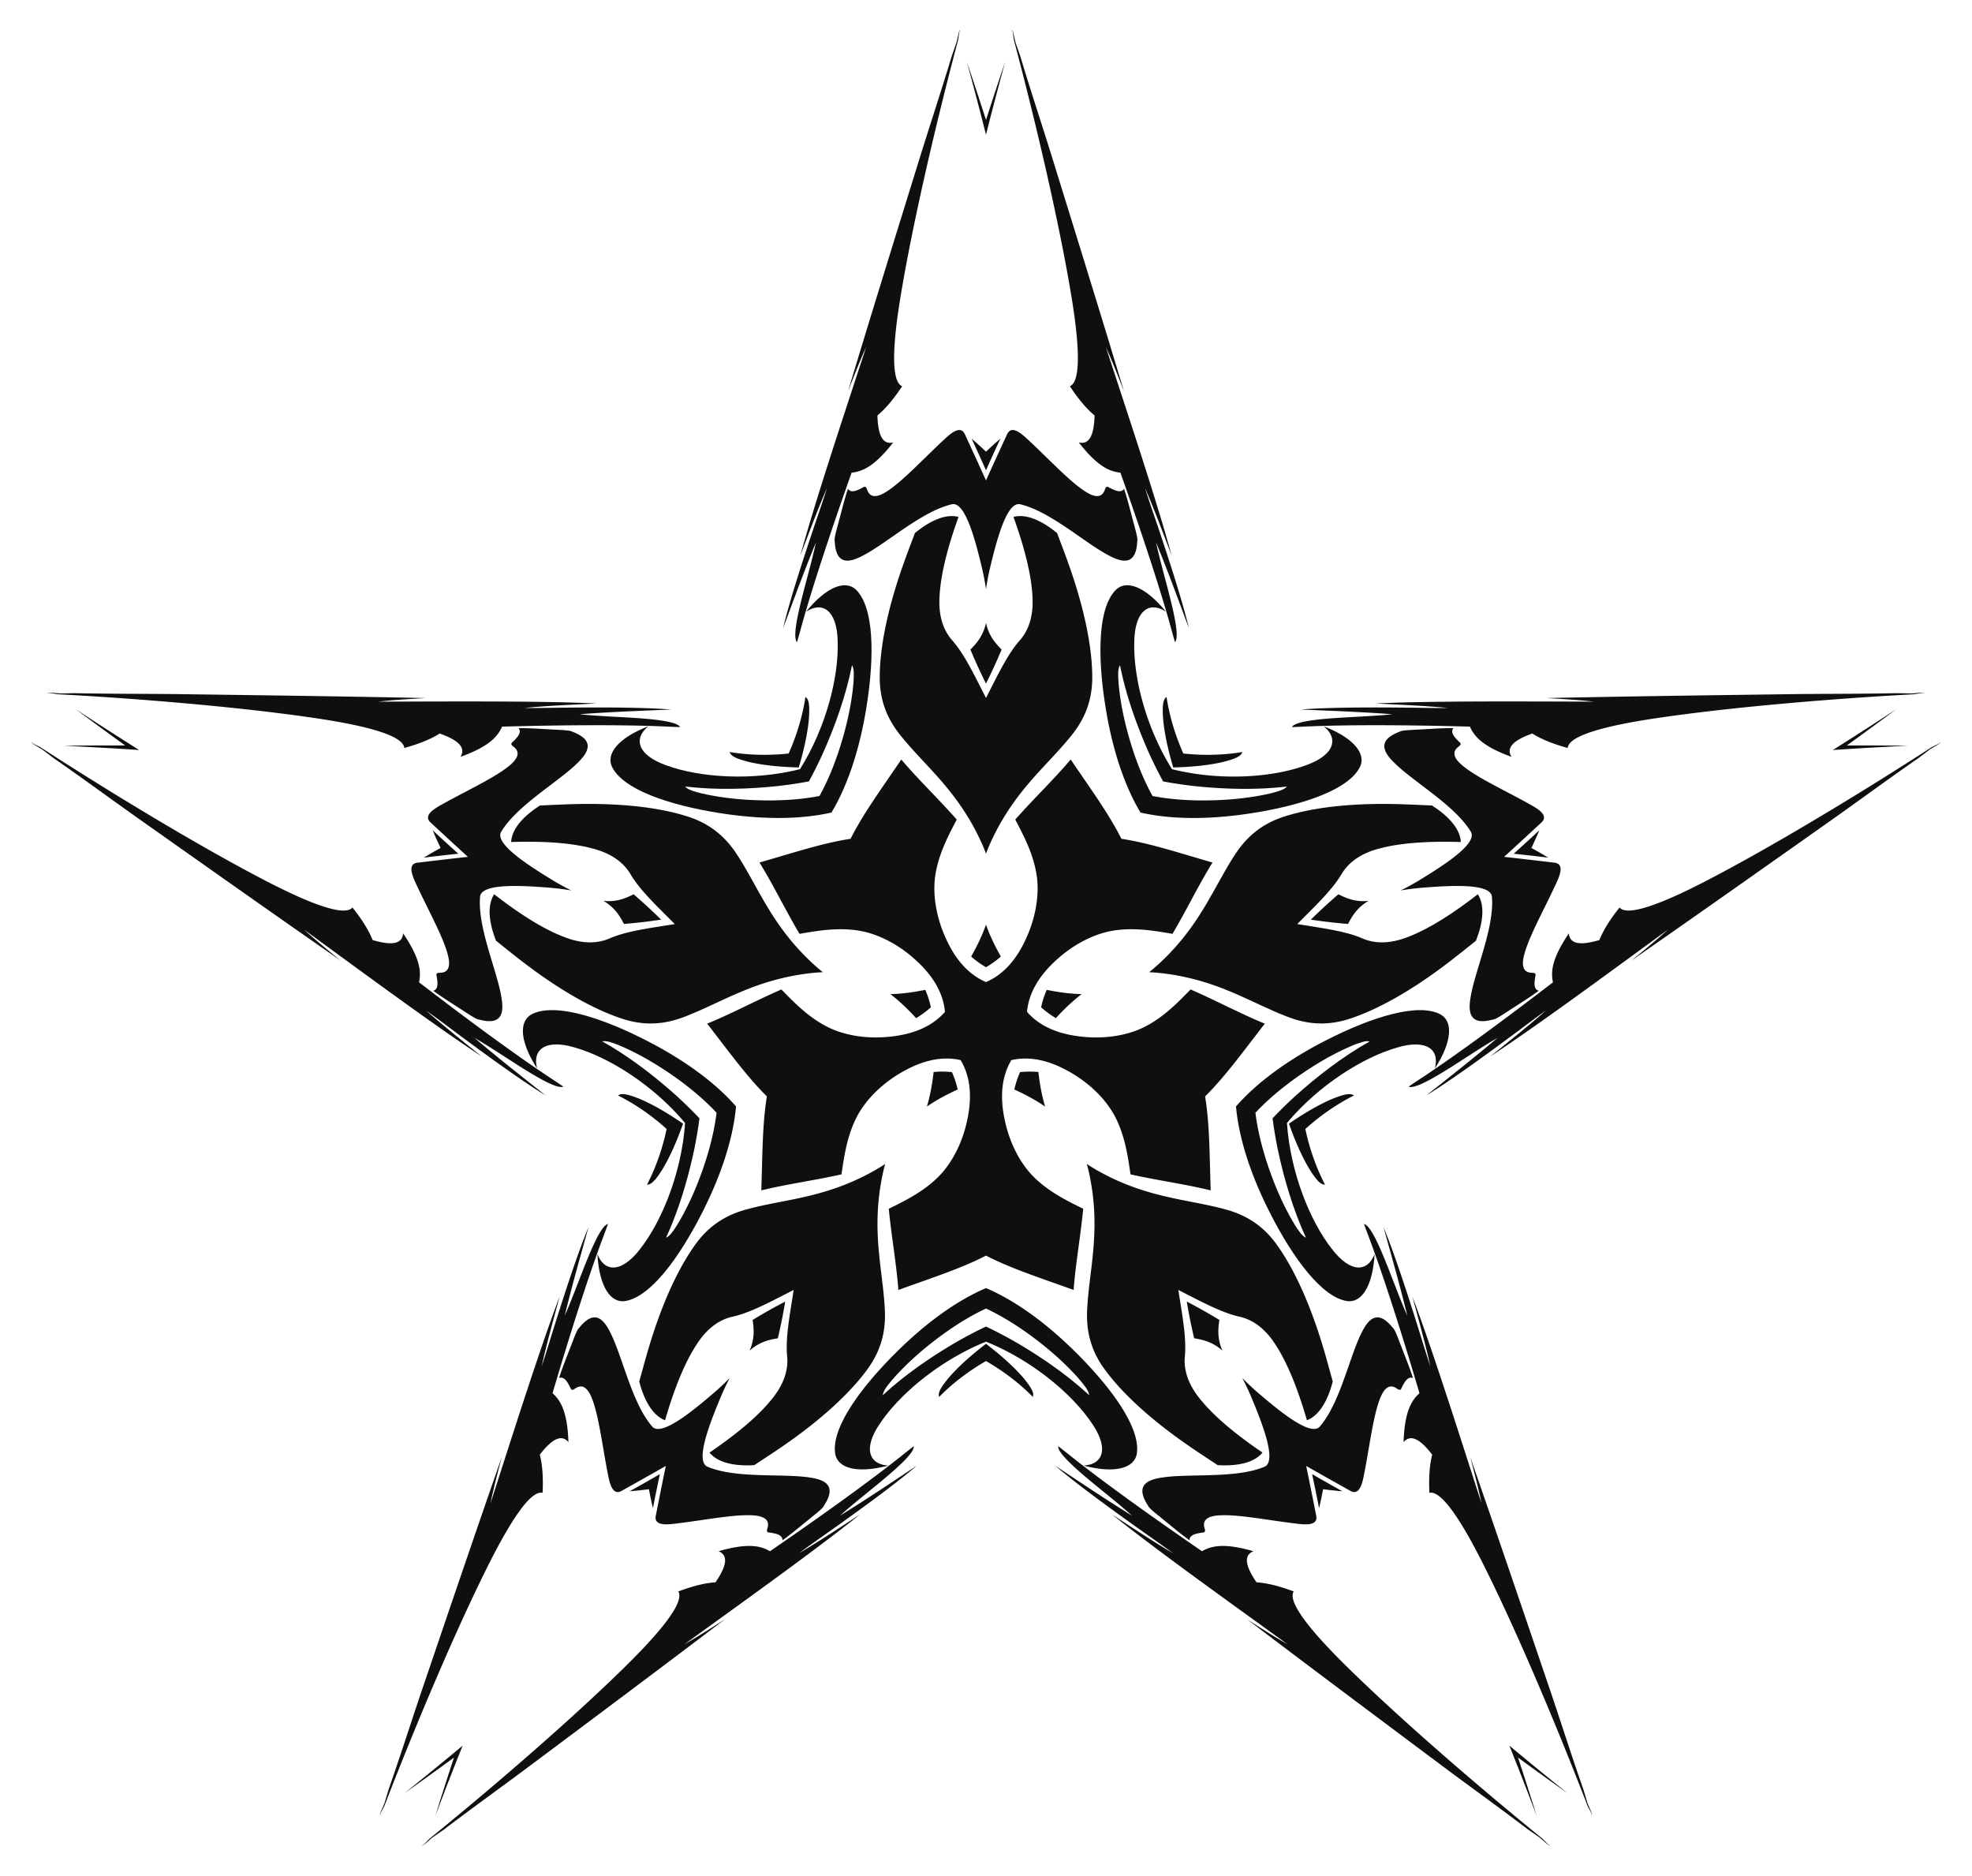<svg xmlns="http://www.w3.org/2000/svg" viewBox="446.951 7.711 1666.098 1584.579"><g fill="#100f0d"><path d="M1256.797 444.397c-10.578-2.83-23.695 2.815-36.858 13.634-3.347 8.961-6.772 17.78-9.811 26.438-13.647 38.374-20.18 71.755-19.898 97.037.336 21.023 8.232 36.146 18.232 48.315 19.114 23.637 42.93 42.288 62.16 78.43 3.399 6.507 6.724 13.39 9.378 20.622 2.655-7.232 5.98-14.115 9.378-20.622 19.23-36.142 43.046-54.793 62.16-78.43 10-12.169 17.896-27.292 18.232-48.315.282-25.282-6.251-58.663-19.898-97.037-3.04-8.657-6.464-17.477-9.811-26.438-13.162-10.819-26.28-16.464-36.858-13.634 8.35 23.079 14.93 46.959 16.003 66.44 1.299 18.242-3.905 30.212-10.651 37.806-10.745 12.155-19.19 30.56-28.555 48.658-9.364-18.098-17.81-36.503-28.555-48.658-6.746-7.594-11.95-19.564-10.65-37.805 1.072-19.482 7.652-43.362 16.002-66.442zM1267.84 378.305c4.14 8.833 8.175 17.75 12.16 26.682 3.985-8.933 8.02-17.849 12.16-26.682-4.02 3.393-8.092 7.106-12.16 10.96-4.068-3.854-8.14-7.567-12.16-10.96zM1267.447 815.758a75.5 75.5 0 0012.553 9.037 75.496 75.496 0 0012.553-9.037c-4.738-8.375-9.228-17.442-12.553-26.937-3.325 9.495-7.815 18.562-12.553 26.937z"/><path d="M1245.278 378.436c-5.482 5.041-11.074 10.494-16.483 15.767-13.06 12.733-25.395 24.76-35.131 30.179-2.999 1.616-5.471 2.402-7.56 2.402-3.094 0-5.223-1.744-6.505-5.33-.44-1.333-.99-2.566-2.035-2.566-.35 0-.742.143-1.162.422-3.747 2.023-6.737 3.37-9.152 3.37-1.633 0-2.884-.631-3.82-1.93l-.07-.098-.038.115c-2.277 6.882-3.83 12.802-5.333 18.528a549.193 549.193 0 01-1.961 7.335c-.409 1.636-.892 3.425-1.359 5.154-1.493 5.528-3.036 11.245-2.473 13.11.533 11.06 4.039 16.436 10.715 16.436 3.406 0 7.606-1.357 12.84-4.149 7.397-3.755 15.995-9.736 25.097-16.066 15.937-11.085 34-23.649 50.387-27.427a5.585 5.585 0 011.16-.124c2.506 0 5.037 1.765 7.522 5.247 2.18 3.053 4.394 7.526 6.58 13.294 3.973 10.487 7.367 23.918 10.164 35.674 1.237 5.328 2.464 11.424 3.339 17.646.875-6.222 2.102-12.318 3.34-17.646 2.796-11.756 6.19-25.187 10.163-35.674 2.186-5.769 4.4-10.242 6.58-13.295 2.485-3.481 5.016-5.246 7.522-5.246.384 0 .774.041 1.16.123 16.386 3.78 34.45 16.343 50.387 27.427 9.103 6.331 17.7 12.311 25.097 16.067 5.234 2.792 9.434 4.149 12.84 4.149 6.676 0 10.182-5.377 10.715-16.437.563-1.864-.98-7.58-2.473-13.11-.467-1.729-.95-3.517-1.359-5.153a545.776 545.776 0 01-1.96-7.335c-1.503-5.726-3.057-11.646-5.334-18.529l-.038-.114-.07.098c-.936 1.299-2.187 1.93-3.82 1.93-2.415 0-5.405-1.347-9.152-3.37-.42-.279-.813-.422-1.162-.422-1.046 0-1.596 1.233-2.035 2.566-1.283 3.586-3.41 5.33-6.506 5.33-2.088 0-4.56-.786-7.559-2.402-9.736-5.42-22.072-17.446-35.131-30.18-5.41-5.272-11.002-10.725-16.483-15.766-3.952-3.682-8.488-7.447-12.169-7.447-2.03 0-3.605 1.18-4.68 3.51l-.03.065c-5.435 11.777-11.056 23.956-16.458 35.905l-1.385 3.07-1.385-3.07c-5.403-11.95-11.023-24.128-16.458-35.905l-.03-.064c-1.075-2.33-2.65-3.511-4.68-3.511-3.681 0-8.217 3.765-12.169 7.447z"/><path d="M1108.58 538.31c8.319-22.107 16.987-46.235 27.688-72.255-2.222 10.632-5.66 23.184-8.643 34.561-6.613 24.716-11.22 45.28-7.293 49.58 1.863-6.294 3.424-12.268 5.273-18.784 9.163-32.042 23.382-75.206 40.832-124.397 7.987-.926 18.34-3.862 35.165-25.559-9.132 2.247-12.889-6.563-13.326-22.783 5.673-4.64 12.678-12.273 20.868-24.678-9.713-4.033-8.048-36.137-.787-79.07 4.714-28.088 11.434-61.368 19.746-98.261a3016.225 3016.225 0 0113.956-59.09 3151.643 3151.643 0 0112.109-47.5c.71-2.698 1.427-5.402 2.149-8.112.722-2.714.99-10.41 2.185-8.01-1.176-3.365-2.444 6.842-3.666 10.336l-3.666 10.482c-9.461 31.506-19.398 61.062-28.935 92.107-20.256 65.35-40.474 130.504-58.776 191.256 5.15-13.168 10.378-26.527 15.268-37.181-21.072 64.264-43.213 130.895-55.51 175.822 7.28-18.958 14.624-38.9 22.443-56.805-2.65 8.436-5.576 17.091-8.526 25.672-13.189 38.861-23.554 71.71-28.555 92.669zM1079.183 651.274c12.81 3.057 27.784 4.394 42.62 4.76l-1.922-2.645 1.921 2.645c4.236-14.222 7.591-28.876 8.643-42.004.407-7.567.652-15.33-3.004-17.525-2.178 14.748-6.856 31.345-14.196 47.751-17.872 1.911-35.102 1.232-49.8-1.255.957 4.156 8.416 6.322 15.738 8.273z"/><path d="M1170.14 505.87c-8.79-8.38-24.65-2.89-42.15 18.56 14.07-9.17 26.1-.93 26.71 24.86 1.05 29.89-9.63 72.69-31.84 108.2-40.63 10.15-84.64 7.08-112.74-3.16-24.35-8.55-28.46-22.53-15.39-33.08-25.81 10.02-35.93 23.4-30.68 34.35 9.33 18.84 47.19 32.14 91.38 39.05 32.06 5.03 65.32 6.01 94.05-.52 7.54-12.65 13.65-26.97 18.52-42.12 4.86-15.15 8.48-31.14 11.04-47.16 7.08-44.17 6.13-84.28-8.9-98.98zm-2.12 78.66c-1.57 19-6.41 39.8-13.03 59.51-4.32 12.67-9.47 24.92-15.67 36.1-12.56 2.44-25.79 3.55-39.18 3.75-20.8.21-42.06-1.62-60.63-5.99-5.6-1.44-11.48-2.95-13.73-5.76 25.6 3.05 53.44 2.29 78.88-.45 8.85-1.03 17.43-2.3 25.71-3.86 4.04-7.39 7.91-15.16 11.62-23.27 10.47-23.34 19.8-49.59 24.8-74.88 1.98 3.02 1.6 9.08 1.23 14.85z"/><path d="M487.923 593.81c-1.912-1.878 5.49.245 8.294.396a3064.474 3064.474 0 0124.962 1.448c10.938.68 21.728 1.408 32.335 2.177 21.006 1.523 41.262 3.2 60.51 4.987 37.656 3.496 71.383 7.389 99.553 11.586 43.076 6.36 74.123 14.698 74.957 25.182 14.329-3.956 23.752-8.26 29.92-12.221 15.29 5.428 22.508 11.723 17.549 19.714 25.834-9.296 31.826-18.236 35.174-25.546 52.176-1.394 97.621-1.58 130.927-.392 6.769.255 12.933.617 19.493.79-2.875-5.064-23.856-7.037-49.406-8.386-11.742-.678-24.742-1.287-35.541-2.46 28.053-2.136 53.68-2.924 77.275-4.005-21.479-1.721-55.922-2.014-96.957-1.48-9.072.155-18.208.262-27.05.176 19.444-1.903 40.68-2.725 60.96-3.79-46.529-2.189-116.74-1.722-184.37-1.54 11.644-1.357 25.964-2.202 40.08-3.03-63.435-1.368-131.648-2.273-200.06-3.203-32.471-.523-63.651-.206-96.54-.943l-11.101.247c-3.701.082-13.8-1.866-10.964.292zM1995.487 641.3a3128.472 3128.472 0 0163.499-3.6c-16.972-.238-34.243-.295-51.665-.246 14.123-10.2 28.062-20.398 41.653-30.566a3128.65 3128.65 0 01-53.487 34.411zM1725.844 728.912c9.727 1.03 19.453 2.11 29.133 3.319-4.469-2.775-9.258-5.5-14.181-8.177 2.409-5.06 4.682-10.08 6.666-14.951-7.12 6.666-14.354 13.258-21.618 19.809zM1326.583 858.64a75.491 75.491 0 0012.473 9.145c6.501-7.094 13.737-14.166 21.74-20.262-10.058-.228-20.069-1.697-29.498-3.615a75.508 75.508 0 00-4.715 14.731zM1577.773 763.199l-.036-.02-.031.028a457.434 457.434 0 00-23.234 21.387 457.47 457.47 0 0031.367 3.645l.041.005.019-.037c3.454-6.651 7.59-13.605 16.71-19.094.196-.124.413-.238.614-.36-.234.02-.476.056-.707.07-10.607.92-18.04-2.274-24.743-5.624zM1688.822 621.533c3.349 7.31 9.34 16.25 35.175 25.546-4.96-7.99 2.26-14.286 17.55-19.714 6.166 3.961 15.59 8.265 29.919 12.22.834-10.483 31.881-18.82 74.956-25.182 28.17-4.196 61.898-8.09 99.554-11.585a3016.347 3016.347 0 0160.51-4.987 3144.107 3144.107 0 0148.917-3.162c2.786-.158 5.58-.312 8.38-.463 2.804-.151 10.206-2.275 8.294-.397 2.836-2.159-7.263-.21-10.964-.293l-11.102-.247c-32.887.738-64.068.42-96.54.944-68.41.93-136.624 1.835-200.058 3.202 14.115.829 28.435 1.673 40.08 3.031-67.63-.182-137.842-.649-184.37 1.54 20.279 1.065 41.515 1.886 60.96 3.79-8.843.085-17.979-.021-27.05-.176-41.036-.534-75.48-.242-96.958 1.48 23.595 1.08 49.222 1.868 77.275 4.005-10.8 1.172-23.799 1.782-35.541 2.46-25.55 1.348-46.53 3.321-49.406 8.385 6.56-.173 12.724-.535 19.493-.79 33.305-1.187 78.75-1.001 130.926.393zM1496.56 643c-.96 4.16-8.42 6.32-15.74 8.27-12.81 3.06-27.79 4.4-42.62 4.76-4.24-14.22-7.59-28.87-8.64-42-.41-7.57-.66-15.33 3-17.52 2.18 14.74 6.85 31.34 14.19 47.75 17.88 1.91 35.11 1.23 49.81-1.26z"/><path d="M1565.27 621.25c13.07 10.55 8.96 24.53-15.39 33.08-28.1 10.24-72.11 13.31-112.74 3.16-22.21-35.51-32.89-78.31-31.84-108.2.61-25.79 12.64-34.03 26.71-24.86-17.5-21.45-33.36-26.94-42.15-18.56-15.03 14.7-15.98 54.81-8.9 98.98 5.13 32.04 14.47 63.97 29.56 89.28 14.08 3.2 29.25 4.6 44.83 4.6 16.21 0 32.87-1.52 49.22-4.08 44.19-6.91 82.05-20.21 91.38-39.05 5.25-10.95-4.87-24.33-30.68-34.35zm-44.78 56.65c-18.57 4.37-39.83 6.2-60.63 5.99-13.39-.19-26.62-1.31-39.18-3.75-6.2-11.18-11.35-23.43-15.67-36.1-6.62-19.71-11.46-40.51-13.03-59.51-.37-5.77-.75-11.83 1.23-14.85 5 25.29 14.33 51.54 24.8 74.88 3.71 8.11 7.58 15.88 11.62 23.27 8.28 1.56 16.86 2.83 25.71 3.86 25.45 2.74 53.29 3.5 78.88.45-2.25 2.81-8.13 4.32-13.73 5.76zM1296.199 59.964c-5.47 16.068-10.862 32.476-16.199 49.06-5.337-16.584-10.728-32.992-16.199-49.06A3130.49 3130.49 0 011280 121.468a3129.085 3129.085 0 0116.199-61.504zM1293.16 556.473l.017-.038-.03-.029c-5.258-5.34-10.593-11.422-12.995-21.794-.058-.224-.098-.465-.152-.693-.054.228-.095.47-.152.693-2.402 10.372-7.737 16.454-12.995 21.794l-.03.029.017.038a457.568 457.568 0 0013.16 28.705 457.542 457.542 0 0013.16-28.705z"/><path d="M1303.684 41.962a3049.514 3049.514 0 016.337 24.188 3151.61 3151.61 0 017.92 31.424 3016.946 3016.946 0 0113.957 59.09c8.311 36.893 15.031 70.173 19.745 98.261 7.261 42.933 8.926 75.037-.787 79.07 8.19 12.405 15.195 20.037 20.868 24.678-.437 16.22-4.194 25.03-13.326 22.783 16.825 21.697 27.178 24.633 35.166 25.559 17.449 49.191 31.668 92.355 40.832 124.397 1.848 6.516 3.409 12.49 5.272 18.783 3.927-4.3-.68-24.863-7.292-49.579-2.984-11.377-6.422-23.929-8.644-34.562 10.701 26.02 19.37 50.149 27.689 72.256-5-20.96-15.366-53.808-28.555-92.67-2.95-8.58-5.875-17.236-8.526-25.671 7.819 17.904 15.163 37.847 22.443 56.804-12.297-44.927-34.437-111.558-55.51-175.822 4.89 10.655 10.118 24.013 15.268 37.182-18.301-60.752-38.52-125.906-58.775-191.257-9.537-31.044-19.474-60.6-28.936-92.106l-3.666-10.483c-1.222-3.494-2.49-13.7-3.666-10.336 1.195-2.399 1.463 5.297 2.186 8.01zM1308.79 913.4a75.501 75.501 0 00-4.844 14.69c8.756 3.99 17.718 8.687 25.99 14.415-2.893-9.637-4.59-19.611-5.68-29.172a75.495 75.495 0 00-15.466.068zM1587.926 1267.192c2.24 1.253 4.208 1.283 5.85.09 2.978-2.164 4.435-7.876 5.467-13.178 1.472-7.3 2.791-15 4.068-22.444 3.081-17.978 5.992-34.958 10.683-45.066 1.476-3.07 3.014-5.158 4.703-6.386 2.504-1.82 5.251-1.66 8.397.488 1.138.82 2.309 1.495 3.154.88.283-.205.516-.552.692-1.025 1.843-3.838 3.47-6.685 5.423-8.105 1.322-.96 2.704-1.184 4.225-.684l.115.038-.037-.115c-2.203-6.906-4.426-12.61-6.576-18.125-.9-2.307-1.83-4.692-2.725-7.087a290.687 290.687 0 01-1.93-4.968c-2.042-5.35-4.154-10.882-5.705-12.06-6.933-8.634-12.929-10.923-18.33-6.999-2.755 2.002-5.355 5.569-7.949 10.904-3.777 7.386-7.217 17.277-10.86 27.75-6.379 18.335-13.608 39.117-24.643 51.805a5.598 5.598 0 01-.866.782c-2.027 1.473-5.112 1.532-9.17.177-3.558-1.188-7.978-3.506-13.136-6.888-9.379-6.149-20.02-15.02-29.192-22.887-4.133-3.583-8.709-7.793-13.074-12.313 2.95 5.548 5.54 11.2 7.671 16.239 4.648 11.154 9.796 24.015 12.746 34.835 1.622 5.951 2.46 10.871 2.491 14.623.036 4.277-.974 7.193-3.002 8.666-.31.226-.65.421-1.01.582-15.478 6.574-37.477 7.027-56.886 7.427-11.085.229-21.555.444-29.747 1.754-5.876.818-10.071 2.189-12.826 4.19-5.402 3.925-5.077 10.335.992 19.596.64 1.84 5.25 5.557 9.706 9.152a290.781 290.781 0 014.129 3.371c2 1.592 3.982 3.213 5.898 4.782 4.58 3.749 9.318 7.625 15.205 11.855l.098.07v-.12c-.007-1.601.634-2.847 1.956-3.807 1.953-1.42 5.164-2.087 9.384-2.653.504-.021.906-.136 1.189-.341.846-.615.566-1.936.137-3.272-1.07-3.656-.374-6.318 2.13-8.137 1.69-1.227 4.152-2.045 7.528-2.5 11.062-1.338 28.111 1.141 46.16 3.766 7.476 1.087 15.205 2.211 22.603 3.067 5.362.657 11.244 1.036 14.222-1.127 1.643-1.194 2.223-3.075 1.723-5.592l-.014-.069c-2.525-12.723-5.136-25.879-7.789-38.722a3423.06 3423.06 0 00-.684-3.297l2.924 1.669c11.395 6.492 23.1 13.04 34.42 19.374l.062.035zM1477.188 1122.763l-.036-.02a457.441 457.441 0 00-27.519-15.488 457.507 457.507 0 006.226 30.958l.009.04.04.007c7.393 1.23 15.284 3.014 23.324 9.993.178.147.353.318.53.471-.09-.216-.199-.435-.284-.65-4.153-9.803-3.412-17.859-2.297-25.27l.007-.04z"/><path d="M1784.723 1519.418c-10.864-31.05-20.198-60.802-30.73-91.523-22.024-64.776-43.964-129.37-64.867-189.278 3.574 13.681 7.196 27.561 9.503 39.055-20.725-64.376-41.978-131.296-58.437-174.87 5.253 19.615 11.034 40.067 15.232 59.147-2.814-8.383-5.535-17.105-8.192-25.78-12.172-39.193-23.094-71.86-31.368-91.756 6.263 22.775 13.433 47.39 20.07 74.731-4.452-9.908-9.05-22.083-13.323-33.041-9.177-23.883-17.537-43.227-23.241-44.397 2.191 6.186 4.44 11.937 6.774 18.295 11.421 31.309 25.288 74.587 40.086 124.64-5.918 5.444-12.568 13.905-13.427 41.347 6.067-7.185 14.285-2.266 24.173 10.599-1.862 7.09-3.043 17.381-2.377 32.231 10.228-2.447 27.751 24.505 47.112 63.506 12.696 25.495 26.821 56.37 41.782 91.102a3015.472 3015.472 0 0123.442 56.007 3153.446 3153.446 0 0118.123 45.546c1.011 2.6 2.021 5.21 3.03 7.826 1.01 2.62 5.317 9.004 2.94 7.765 2.93 2.03-2.044-6.972-3.11-10.517l-3.195-10.635zM1465.12 933.92c3.93 23.87 3.73 50.99 4.71 79.39-21.53-5.3-44.02-8.25-67.74-13.51-2.34-16.38-4.94-33.27-13.19-49.06-7.99-15.12-21.94-28.01-36.71-36.62-20.37-12.02-36.96-14-50.76-10.85-7.26 12.15-10.5 28.55-5.37 51.63 3.63 16.71 11.57 33.95 23.48 46.23 12.47 12.73 27.73 20.42 42.59 27.7-2.33 24.19-6.47 46.49-8.09 68.61-26.7-9.71-52.55-17.9-74.04-29.02-21.49 11.12-47.34 19.31-74.04 29.02-1.62-22.12-5.76-44.42-8.09-68.61 14.86-7.28 30.12-14.97 42.59-27.7 11.91-12.28 19.85-29.52 23.48-46.23 5.13-23.08 1.89-39.48-5.37-51.63-13.8-3.15-30.39-1.17-50.76 10.85-14.77 8.61-28.72 21.5-36.71 36.62-8.25 15.79-10.85 32.68-13.19 49.06-23.72 5.26-46.21 8.21-67.74 13.51.98-28.4.78-55.52 4.71-79.39-17.21-16.99-32.99-39.05-50.47-61.45 20.53-8.37 40.46-19.2 62.74-28.89 11.52 11.88 23.55 24.02 39.51 31.94 15.36 7.54 34.21 9.76 51.22 8.05 23.54-2.25 38.13-10.4 47.45-21.06-1.27-14.1-8.28-29.27-26.01-44.93-12.75-11.38-29.32-20.66-46.17-23.59-17.57-2.97-34.43-.22-50.73 2.61-12.34-20.93-22.09-41.41-33.79-60.25 27.31-7.84 53.04-16.41 76.96-20.04v-.01c10.85-21.62 26.95-43.44 42.85-66.99 14.3 16.94 30.76 32.55 46.86 50.75-7.74 14.63-15.56 29.81-18.17 47.44-2.42 16.93 1.29 35.55 8.18 51.2 9.41 21.7 21.67 33.05 34.69 38.62 13.02-5.57 25.28-16.92 34.69-38.62 6.89-15.65 10.6-34.27 8.17-51.2-2.6-17.63-10.42-32.81-18.16-47.44 16.1-18.2 32.56-33.81 46.86-50.75 15.9 23.55 32 45.37 42.85 66.99v.01c23.92 3.63 49.65 12.2 76.96 20.04-11.7 18.84-21.45 39.32-33.79 60.25-16.3-2.83-33.16-5.58-50.73-2.61-16.85 2.93-33.42 12.21-46.17 23.59-17.73 15.66-24.74 30.83-26.01 44.93 9.32 10.66 23.91 18.81 47.45 21.06 17.01 1.71 35.86-.51 51.22-8.05 15.96-7.92 27.99-20.06 39.51-31.94 22.28 9.69 42.21 20.52 62.74 28.89-17.48 22.4-33.26 44.46-50.47 61.45zM1573.247 935.745c-12.16 5.057-25.06 12.777-37.278 21.2l3.946 1.281-3.946-1.281c4.933 13.995 10.832 27.823 17.698 39.062 4.118 6.36 8.483 12.785 12.731 12.412-6.907-13.211-12.877-29.388-16.583-46.976 13.336-12.05 27.675-21.628 41.028-28.257-3.218-2.798-10.525-.167-17.596 2.56z"/><path d="M1663.85 864.57c-18.63-9.75-57.06 1.74-96.89 22.12-28.89 14.78-56.37 33.53-75.77 55.7v.01c1.33 14.67 4.8 29.84 9.77 44.95 4.97 15.11 11.44 30.18 18.79 44.65 20.24 39.9 44.58 71.79 65.38 74.84 12.03 1.61 21.64-12.14 23.18-39.79-5.98 15.69-20.55 16.1-36.21-4.41-18.42-23.57-34.94-64.47-37.84-106.25 26.9-32.1 64.31-55.48 93.06-63.72 24.72-7.39 36.27 1.51 31.9 17.72 14.99-23.28 15.31-40.05 4.63-45.82zm-123.21 69.63c-6.56 6.03-12.75 12.11-18.54 18.24 1.08 8.36 2.52 16.91 4.28 25.65 5.25 25.04 13.13 51.76 23.95 75.16-3.38-1.28-6.63-6.4-9.72-11.29-9.9-16.3-18.21-35.96-24.44-55.81-3.95-12.79-6.98-25.72-8.54-38.41 8.72-9.36 18.78-18.04 29.49-26.06 16.7-12.4 34.98-23.42 52.57-30.79 5.38-2.13 11.02-4.37 14.5-3.42-22.51 12.58-44.58 29.56-63.55 46.73zM1693.955 802.424c6.223-15.861 7.538-30.08 1.578-39.267-19.37 15.073-40.047 28.71-58.244 35.75-16.947 6.873-29.939 5.623-39.246 1.554-14.88-6.463-34.994-8.808-55.1-12.121 14.318-14.5 29.212-28.219 37.452-42.194 5.138-8.763 14.914-17.41 32.664-21.812 18.86-5 43.604-6.121 68.134-5.312-.578-10.935-10-21.666-24.357-30.84-9.557-.415-19.003-.946-28.176-1.162-40.713-1.12-74.478 2.982-98.436 11.062-19.89 6.816-31.833 19-40.316 32.27-16.574 25.483-26.953 53.896-55.383 83.354-5.139 5.243-10.658 10.532-16.715 15.292 7.698.29 15.271 1.325 22.51 2.546 40.316 7.12 65.413 24.007 93.8 34.881 14.664 5.75 31.487 8.587 51.585 2.41 24.131-7.545 53.86-24.073 86.138-48.91 7.295-5.566 14.625-11.548 22.112-17.5z"/><path d="M1751.923 774.278c3.344-6.774 6.801-13.778 9.902-20.549 2.281-4.896 4.46-10.374 3.322-13.874-.627-1.931-2.237-3.064-4.785-3.367l-.07-.008c-12.88-1.53-26.2-3.112-39.234-4.557-1.095-.122-2.218-.245-3.347-.369l2.491-2.265c9.695-8.831 19.54-17.94 29.062-26.749l.052-.047c1.884-1.743 2.52-3.606 1.893-5.537-1.138-3.5-6.12-6.651-10.843-9.272-6.489-3.655-13.403-7.289-20.089-10.803-16.145-8.486-31.395-16.502-39.558-24.087-2.464-2.352-3.975-4.46-4.62-6.446-.957-2.944.044-5.507 3.058-7.835 1.132-.83 2.135-1.734 1.813-2.728-.108-.333-.366-.662-.762-.975-3.081-2.938-5.286-5.366-6.032-7.662-.506-1.554-.292-2.938.654-4.23l.072-.097h-.12c-7.25-.04-13.36.312-19.27.653-2.473.142-5.03.29-7.583.401-1.682.117-3.532.21-5.321.301-5.72.289-11.633.587-13.232 1.699-10.354 3.925-14.384 8.92-12.321 15.27 1.052 3.239 3.64 6.814 7.913 10.929 5.858 5.875 14.202 12.203 23.036 18.904 15.467 11.732 32.998 25.03 41.655 39.446.197.341.357.7.476 1.064.774 2.383-.122 5.336-2.666 8.776-2.23 3.017-5.8 6.505-10.61 10.366-8.746 7.02-20.47 14.398-30.787 20.69-4.685 2.823-10.103 5.874-15.75 8.629 6.187-1.091 12.364-1.807 17.814-2.277 12.044-.974 25.867-1.896 37.068-1.357 6.162.295 11.1 1.018 14.678 2.149 4.079 1.288 6.54 3.15 7.314 5.532.119.366.2.75.24 1.142 1.47 16.752-4.897 37.813-10.514 56.396-3.208 10.614-6.238 20.638-7.524 28.834-1.038 5.84-1.03 10.254.021 13.493 2.064 6.35 8.26 8.022 18.944 5.112 1.947-.04 6.907-3.275 11.704-6.404 1.5-.978 3.052-1.99 4.481-2.884a547.995 547.995 0 016.37-4.132c4.982-3.198 10.132-6.505 15.974-10.797l.097-.072-.115-.037c-1.524-.489-2.511-1.483-3.015-3.037-.746-2.296-.39-5.556.376-9.744.136-.486.151-.904.043-1.237-.323-.994-1.666-1.136-3.07-1.141-3.807-.112-6.123-1.597-7.08-4.54-.644-1.987-.661-4.58-.05-7.932 2.145-10.935 9.771-26.383 17.845-42.738z"/><path d="M2085.363 634.701c2.651.395-4.585 3.028-6.943 4.554A3082.289 3082.289 0 012029.935 670a3016.91 3016.91 0 01-51.884 31.533c-32.52 19.305-62.094 35.98-87.351 49.143-38.588 20.173-68.606 31.677-75.443 23.686-9.267 11.622-14.361 20.643-17.022 27.473-15.56 4.596-25.1 3.745-25.786-5.634-15.436 22.706-15.028 33.46-13.44 41.342-41.392 31.797-78.05 58.658-105.692 77.275-5.626 3.771-10.825 7.102-16.234 10.819 5.302 2.406 23.436-8.33 44.899-22.257 9.898-6.354 20.773-13.501 30.199-18.9-21.44 18.217-41.709 33.918-60.163 48.661 18.389-11.233 46.426-31.241 79.31-55.794 7.249-5.457 14.577-10.913 21.781-16.041-14.612 12.969-31.31 26.116-47.09 38.898 38.929-25.578 95.457-67.225 150.064-107.125-8.622 7.943-19.711 17.043-30.644 26.01 52.123-36.179 107.84-75.542 163.733-115 26.578-18.663 51.617-37.247 78.657-55.981l8.837-6.726c2.945-2.242 12.26-6.601 8.697-6.68zM1180.834 1162.991c12.085-17.205 14.586-34.081 13.648-49.804-1.57-30.358-9.874-59.445-4.188-99.988 1.076-7.262 2.431-14.785 4.534-22.196-6.398 4.29-13.133 7.905-19.708 11.172-36.801 17.936-67.031 19.026-96.388 26.914-15.243 3.967-30.52 11.56-43.149 28.371-15.088 20.288-29.424 51.134-40.939 90.2-2.63 8.79-5.043 17.939-7.602 27.156 4.289 16.49 11.583 28.766 21.804 32.695 6.81-23.58 15.523-46.766 26.107-63.158 9.67-15.521 20.916-22.146 30.837-24.325 15.838-3.518 33.488-13.443 51.702-22.58-3.061 20.146-7.047 40-5.499 56.149.994 10.109-1.832 22.85-13.605 36.845-12.318 15.13-31.678 30.582-51.999 44.346 6.895 8.507 20.825 11.65 37.833 10.633 7.975-5.282 15.93-10.404 23.477-15.621 33.597-23.024 58.502-46.19 73.135-66.809zM814.76 1541.683a3130.042 3130.042 0 0123.045-59.279 3127.956 3127.956 0 01-49.256 40.236c13.87-9.784 27.876-19.889 41.942-30.169-5.43 16.554-10.713 32.997-15.732 49.212zM1251.21 913.4a75.514 75.514 0 00-15.467-.067c-1.09 9.56-2.786 19.535-5.678 29.172 8.271-5.728 17.233-10.424 25.989-14.415a75.51 75.51 0 00-4.844-14.69z"/><path d="M1108.123 1308.848c5.887-4.23 10.624-8.106 15.205-11.855a546.055 546.055 0 015.898-4.782 290.781 290.781 0 014.128-3.37c4.458-3.596 9.067-7.313 9.707-9.153 6.07-9.261 6.394-15.671.992-19.596-2.755-2.001-6.95-3.372-12.826-4.19-8.192-1.31-18.662-1.525-29.747-1.754-19.41-.4-41.408-.853-56.886-7.427-.36-.16-.7-.356-1.01-.582-2.028-1.473-3.038-4.389-3.002-8.666.03-3.752.869-8.672 2.491-14.623 2.95-10.82 8.098-23.68 12.746-34.835 2.13-5.038 4.72-10.691 7.67-16.239-4.364 4.52-8.94 8.73-13.073 12.313-9.172 7.867-19.813 16.738-29.192 22.887-5.158 3.382-9.578 5.7-13.137 6.888-4.057 1.355-7.143 1.296-9.17-.177a5.594 5.594 0 01-.865-.782c-11.036-12.688-18.265-33.47-24.643-51.805-3.643-10.472-7.083-20.364-10.86-27.75-2.594-5.335-5.194-8.902-7.949-10.903-5.402-3.925-11.398-1.635-18.33 6.999-1.552 1.177-3.663 6.71-5.705 12.06-.639 1.673-1.3 3.404-1.93 4.967a549.123 549.123 0 01-2.725 7.087c-2.15 5.516-4.373 11.219-6.576 18.125l-.037.115.114-.038c1.521-.5 2.904-.276 4.225.684 1.954 1.42 3.581 4.267 5.424 8.105.175.473.409.82.692 1.026.845.614 2.015-.06 3.154-.88 3.145-2.148 5.892-2.308 8.397-.489 1.688 1.228 3.227 3.316 4.703 6.386 4.69 10.108 7.602 27.088 10.683 45.066 1.276 7.445 2.596 15.143 4.067 22.444 1.033 5.302 2.49 11.014 5.468 13.177 1.642 1.194 3.61 1.164 5.85-.09l.061-.034c11.32-6.333 23.025-12.882 34.42-19.374l2.925-1.669c-.232 1.113-.461 2.219-.684 3.297-2.653 12.843-5.264 26-7.79 38.722l-.013.07c-.5 2.517.08 4.398 1.722 5.591 2.978 2.164 8.861 1.784 14.222 1.128 7.398-.856 15.128-1.98 22.603-3.068 18.05-2.624 35.099-5.103 46.16-3.765 3.377.455 5.839 1.273 7.528 2.5 2.504 1.819 3.201 4.48 2.13 8.136-.428 1.336-.708 2.658.138 3.272.283.206.685.32 1.189.341 4.22.566 7.43 1.234 9.384 2.654 1.322.96 1.962 2.205 1.956 3.806v.121l.098-.07z"/><path d="M1221.5 1245.93c-19.724 12.995-40.92 27.42-64.87 42.181 8.047-7.296 18.205-15.43 27.307-22.88 19.878-16.109 35.691-30.038 35.042-35.824-5.207 3.996-9.98 7.912-15.307 12.097-26.247 20.537-63.121 47.099-106.152 76.639-7.006-3.946-17.108-7.656-43.473.007 8.709 3.55 6.57 12.886-2.61 26.265-7.318.42-17.471 2.477-31.389 7.7 5.488 8.971-14.73 33.965-45.839 64.43-20.323 19.954-45.322 42.928-73.731 67.89a3014.551 3014.551 0 01-46.022 39.601 3149.845 3149.845 0 01-37.717 31.311 2941.24 2941.24 0 01-6.507 5.3c-2.18 1.77-6.92 7.84-6.476 5.196-1.026 3.413 6-4.099 9.042-6.207l9.127-6.326c26.173-19.927 51.585-37.998 77.548-57.508 54.799-40.964 109.453-81.79 159.968-120.183-11.907 7.627-23.989 15.36-34.207 21.107 54.821-39.605 111.898-80.497 148.254-109.615-17.033 11.057-34.696 22.875-51.546 32.764 7.103-5.266 14.557-10.55 21.987-15.757 33.513-23.688 61.206-44.17 77.572-58.188zM1280 1142.917c-11.786 9.016-23.114 18.9-31.681 28.903-4.778 5.881-9.538 12.018-7.871 15.943 10.43-10.651 23.97-21.329 39.552-30.288 15.582 8.96 29.122 19.637 39.552 30.288 1.667-3.925-3.093-10.062-7.87-15.943-8.568-10.003-19.896-19.886-31.682-28.903z"/><path d="M1356.4 1150.69c-22.99-22.91-49.32-43.26-76.4-54.86-13.54 5.8-26.89 13.79-39.73 23.19-12.85 9.4-25.17 20.22-36.67 31.67-31.68 31.57-54.49 64.57-50.97 85.3 2.19 11.94 18.24 16.83 45.01 9.76-16.77-.85-21.66-14.58-7-35.81 16.72-24.8 50.52-53.15 89.36-68.82 38.84 15.67 72.64 44.02 89.35 68.82 14.67 21.23 9.78 34.96-6.99 35.81 26.77 7.07 42.82 2.18 45.01-9.76 3.52-20.73-19.29-53.73-50.97-85.3zm-53.33-10.36c-7.76-4.37-15.45-8.39-23.07-11.99-7.62 3.6-15.31 7.62-23.07 11.99-22.2 12.73-45.17 28.48-64.08 46 .17-3.6 4.04-8.28 7.72-12.73 12.45-14.45 28.58-28.43 45.53-40.48 10.95-7.72 22.31-14.6 33.9-20 11.59 5.4 22.95 12.28 33.9 20 16.95 12.05 33.08 26.03 45.52 40.48 3.69 4.45 7.56 9.13 7.73 12.73-18.91-17.52-41.88-33.27-64.08-46zM1475.778 1245.421c17.008 1.017 30.938-2.127 37.833-10.633-20.321-13.764-39.68-29.215-52-44.346-11.773-13.994-14.599-26.736-13.604-36.845 1.548-16.15-2.438-36.003-5.5-56.15 18.215 9.138 35.865 19.063 51.702 22.582 9.922 2.178 21.167 8.803 30.838 24.324 10.584 16.392 19.297 39.578 26.107 63.158 10.221-3.929 17.515-16.206 21.804-32.695-2.559-9.217-4.972-18.365-7.602-27.156-11.515-39.067-25.85-69.912-40.939-90.2-12.628-16.81-27.906-24.404-43.149-28.37-29.357-7.889-59.587-8.98-96.388-26.915-6.575-3.267-13.31-6.881-19.709-11.172 2.104 7.411 3.46 14.934 4.535 22.196 5.686 40.543-2.619 69.63-4.188 99.988-.938 15.723 1.563 32.6 13.648 49.804 14.633 20.62 39.538 43.785 73.135 66.809 7.547 5.217 15.502 10.34 23.477 15.621zM1745.24 1541.683c-5.018-16.215-10.3-32.658-15.73-49.212 14.065 10.28 28.07 20.385 41.941 30.17a3129.437 3129.437 0 01-49.256-40.237 3129.364 3129.364 0 0123.046 59.28zM1564.788 1265.752c5.557.727 11.033 1.337 16.279 1.72-8.541-4.713-17.046-9.555-25.52-14.44 2.026 9.57 4.003 19.154 5.846 28.733 1.258-5.107 2.369-10.504 3.395-16.013z"/><path d="M1749.767 1560.647a2946.549 2946.549 0 01-19.343-15.844c-8.45-6.979-16.751-13.91-24.88-20.767-16.1-13.58-31.5-26.842-46.022-39.601-28.41-24.962-53.408-47.936-73.731-67.89-31.11-30.465-51.327-55.459-45.84-64.43-13.917-5.223-24.07-7.28-31.388-7.7-9.18-13.379-11.32-22.715-2.61-26.265-26.365-7.663-36.467-3.953-43.473-.007-43.03-29.54-79.906-56.102-106.153-76.64-5.325-4.184-10.1-8.1-15.306-12.096-.65 5.786 15.164 19.715 35.042 35.824 9.101 7.45 19.26 15.584 27.308 22.88-23.952-14.76-45.147-29.186-64.872-42.18 16.366 14.017 44.059 34.499 77.571 58.187 7.43 5.207 14.884 10.49 21.987 15.757-16.85-9.889-34.513-21.707-51.545-32.764 36.355 29.119 93.432 70.01 148.254 109.615-10.219-5.746-22.3-13.48-34.207-21.107 50.515 38.392 105.17 79.22 159.968 120.183 25.963 19.51 51.375 37.58 77.548 57.508l9.127 6.326c3.042 2.108 10.067 9.62 9.042 6.207.443 2.643-4.297-3.425-6.477-5.196zM986.753 935.745c-7.07-2.726-14.378-5.357-17.596-2.559 13.353 6.629 27.692 16.207 41.028 28.257-3.706 17.588-9.676 33.765-16.583 46.976 4.248.373 8.613-6.051 12.73-12.412 6.867-11.24 12.766-25.067 17.698-39.062l-3.945 1.281 3.945-1.281c-12.217-8.423-25.117-16.143-37.277-21.2zM974.295 868.835c20.098 6.177 36.921 3.341 51.584-2.41 28.387-10.873 53.485-27.76 93.8-34.88 7.24-1.222 14.813-2.257 22.51-2.547-6.057-4.76-11.575-10.049-16.714-15.292-28.43-29.457-38.809-57.87-55.383-83.353-8.483-13.271-20.426-25.454-40.316-32.27-23.958-8.08-57.723-12.183-98.436-11.062-9.173.216-18.62.747-28.176 1.161-14.357 9.175-23.78 19.906-24.357 30.84 24.53-.809 49.274.312 68.134 5.313 17.75 4.401 27.526 13.049 32.663 21.812 8.24 13.975 23.134 27.694 37.453 42.193-20.106 3.314-40.22 5.659-55.1 12.121-9.307 4.07-22.3 5.32-39.246-1.553-18.198-7.04-38.875-20.677-58.245-35.75-5.96 9.186-4.644 23.406 1.578 39.267 7.488 5.952 14.818 11.935 22.112 17.5 32.28 24.838 62.007 41.365 86.139 48.91zM501.014 637.7a3129.86 3129.86 0 0163.5 3.6 3128.45 3128.45 0 01-53.488-34.412c13.59 10.168 27.53 20.366 41.653 30.566-17.422-.049-34.693.008-51.665.246zM834.156 728.912c-7.264-6.55-14.497-13.143-21.618-19.81 1.984 4.872 4.257 9.891 6.666 14.951-4.923 2.679-9.712 5.403-14.181 8.178 9.68-1.208 19.406-2.29 29.133-3.32zM1233.417 858.64a75.503 75.503 0 00-4.715-14.731c-9.43 1.918-19.44 3.386-29.499 3.614 8.004 6.096 15.24 13.168 21.74 20.262a75.506 75.506 0 0012.474-9.146z"/><path d="M813.125 844.647l-.115.037.098.071c5.842 4.292 10.992 7.6 15.973 10.798a547.998 547.998 0 016.37 4.132c1.43.894 2.982 1.906 4.482 2.884 4.797 3.128 9.757 6.363 11.704 6.404 10.684 2.91 16.88 1.238 18.943-5.112 1.053-3.239 1.06-7.653.022-13.493-1.286-8.196-4.316-18.22-7.524-28.834-5.618-18.583-11.985-39.645-10.515-56.397.041-.392.122-.775.241-1.14.774-2.384 3.235-4.245 7.314-5.534 3.578-1.13 8.516-1.853 14.678-2.149 11.201-.538 25.024.384 37.068 1.358 5.45.47 11.627 1.186 17.814 2.277-5.647-2.755-11.065-5.806-15.75-8.63-10.317-6.291-22.041-13.67-30.787-20.69-4.811-3.86-8.381-7.348-10.61-10.365-2.544-3.44-3.44-6.393-2.666-8.776.119-.365.279-.723.476-1.065 8.657-14.416 26.188-27.713 41.655-39.445 8.834-6.7 17.178-13.03 23.036-18.904 4.272-4.115 6.86-7.69 7.913-10.93 2.063-6.35-1.967-11.344-12.321-15.27-1.6-1.111-7.513-1.41-13.232-1.698-1.79-.09-3.64-.184-5.322-.301-2.553-.112-5.11-.259-7.582-.402-5.91-.34-12.02-.692-19.27-.653h-.12l.071.098c.946 1.292 1.16 2.676.655 4.23-.746 2.296-2.95 4.723-6.032 7.662-.396.313-.654.642-.762.975-.323.994.68 1.898 1.812 2.727 3.015 2.329 4.016 4.892 3.06 7.835-.646 1.986-2.157 4.095-4.621 6.447-8.163 7.585-23.413 15.6-39.558 24.086-6.686 3.515-13.6 7.148-20.089 10.804-4.723 2.62-9.706 5.771-10.843 9.272-.627 1.93.01 3.793 1.893 5.536l.052.048c9.521 8.808 19.367 17.917 29.062 26.748l2.49 2.266-3.346.368c-13.034 1.446-26.354 3.028-39.234 4.558l-.07.008c-2.548.303-4.158 1.436-4.785 3.366-1.138 3.501 1.04 8.979 3.322 13.875 3.1 6.771 6.558 13.775 9.902 20.548 8.074 16.355 15.7 31.804 17.845 42.738.611 3.352.594 5.945-.05 7.931-.957 2.944-3.273 4.43-7.08 4.541-1.404.006-2.747.148-3.07 1.142-.108.332-.093.75.043 1.236.766 4.188 1.122 7.448.376 9.744-.504 1.555-1.49 2.549-3.015 3.038zM974.101 788.207l.019.037.04-.005a457.482 457.482 0 0031.368-3.645 457.48 457.48 0 00-23.234-21.387l-.03-.027-.037.019c-6.704 3.35-14.136 6.545-24.743 5.624-.23-.014-.473-.05-.707-.07.2.122.418.236.613.36 9.122 5.49 13.258 12.442 16.712 19.093z"/><path d="M853.98 900.204c-15.78-12.782-32.477-25.93-47.089-38.898 7.204 5.128 14.532 10.584 21.78 16.042 32.885 24.552 60.922 44.56 79.31 55.793-18.453-14.743-38.722-30.443-60.162-48.661 9.426 5.399 20.301 12.547 30.2 18.9 21.462 13.927 39.596 24.663 44.898 22.257-5.409-3.717-10.608-7.047-16.234-10.82-27.643-18.615-64.3-45.477-105.692-77.273 1.588-7.883 1.995-18.637-13.44-41.343-.685 9.38-10.225 10.23-25.786 5.634-2.66-6.83-7.755-15.85-17.022-27.473-6.837 7.991-36.855-3.513-75.443-23.685-25.257-13.163-54.831-29.839-87.35-49.144A3015.502 3015.502 0 01530.064 670a3154.769 3154.769 0 01-41.434-26.195c-2.347-1.51-4.697-3.027-7.051-4.55-2.358-1.527-9.594-4.16-6.943-4.555-3.564.08 5.752 4.44 8.697 6.681l8.837 6.726c27.04 18.734 52.079 37.318 78.657 55.982 55.892 39.458 111.61 78.82 163.733 115-10.933-8.968-22.022-18.068-30.644-26.01 54.607 39.899 111.135 81.546 150.063 107.124z"/><path d="M1034.48 911.77c-12.9-9.31-27-17.69-41.44-25.08-39.83-20.38-78.26-31.87-96.89-22.12-10.68 5.77-10.36 22.54 4.63 45.82-4.37-16.21 7.18-25.11 31.9-17.72 28.75 8.24 66.16 31.62 93.06 63.72-2.9 41.78-19.42 82.68-37.84 106.25-15.66 20.51-30.23 20.1-36.21 4.41 1.54 27.64 11.15 41.4 23.18 39.79 20.8-3.05 45.14-34.94 65.38-74.84 14.69-28.94 25.9-60.26 28.56-89.6v-.01c-9.7-11.09-21.42-21.31-34.33-30.62zm9.35 74.38c-6.23 19.85-14.54 39.51-24.44 55.81-3.09 4.89-6.34 10.01-9.72 11.29 10.82-23.4 18.7-50.12 23.95-75.16 1.76-8.74 3.2-17.29 4.28-25.65-5.79-6.13-11.98-12.21-18.54-18.24-18.97-17.17-41.04-34.15-63.55-46.73 3.48-.95 9.12 1.29 14.5 3.42 17.59 7.37 35.87 18.39 52.57 30.79 10.71 8.02 20.77 16.7 29.49 26.06-1.56 12.69-4.59 25.62-8.54 38.41zM978.933 1267.471c5.246-.382 10.722-.992 16.28-1.72 1.025 5.51 2.136 10.907 3.394 16.014 1.843-9.579 3.82-19.163 5.846-28.732-8.474 4.884-16.979 9.726-25.52 14.438zM1080.237 1148.724c.178-.153.353-.324.531-.471 8.04-6.98 15.93-8.764 23.324-9.993l.04-.006.009-.04a457.507 457.507 0 006.226-30.96 457.474 457.474 0 00-27.52 15.489l-.035.02.007.041c1.115 7.411 1.856 15.467-2.297 25.27-.085.215-.194.434-.285.65z"/><path d="M816.507 1423.426c14.96-34.733 29.086-65.607 41.782-91.102 19.36-39 36.884-65.952 47.113-63.506.666-14.85-.516-25.142-2.378-32.23 9.888-12.866 18.106-17.785 24.173-10.6-.859-27.442-7.509-35.903-13.427-41.347 14.798-50.053 28.665-93.331 40.086-124.64 2.334-6.358 4.583-12.109 6.774-18.295-5.704 1.17-14.064 20.514-23.241 44.397-4.274 10.958-8.87 23.133-13.322 33.042 6.636-27.341 13.806-51.957 20.07-74.731-8.275 19.896-19.196 52.563-31.369 91.755-2.657 8.676-5.378 17.397-8.192 25.78 4.198-19.08 9.98-39.532 15.233-59.147-16.46 43.574-37.712 110.494-58.438 174.87 2.307-11.494 5.93-25.374 9.503-39.054-20.903 59.906-42.842 124.501-64.867 189.277-10.532 30.72-19.866 60.473-30.73 91.523l-3.196 10.635c-1.065 3.545-6.039 12.548-3.11 10.518-2.376 1.238 1.93-5.145 2.941-7.765a3079.51 3079.51 0 0121.154-53.372 3013.061 3013.061 0 0123.44-56.008z"/></g></svg>